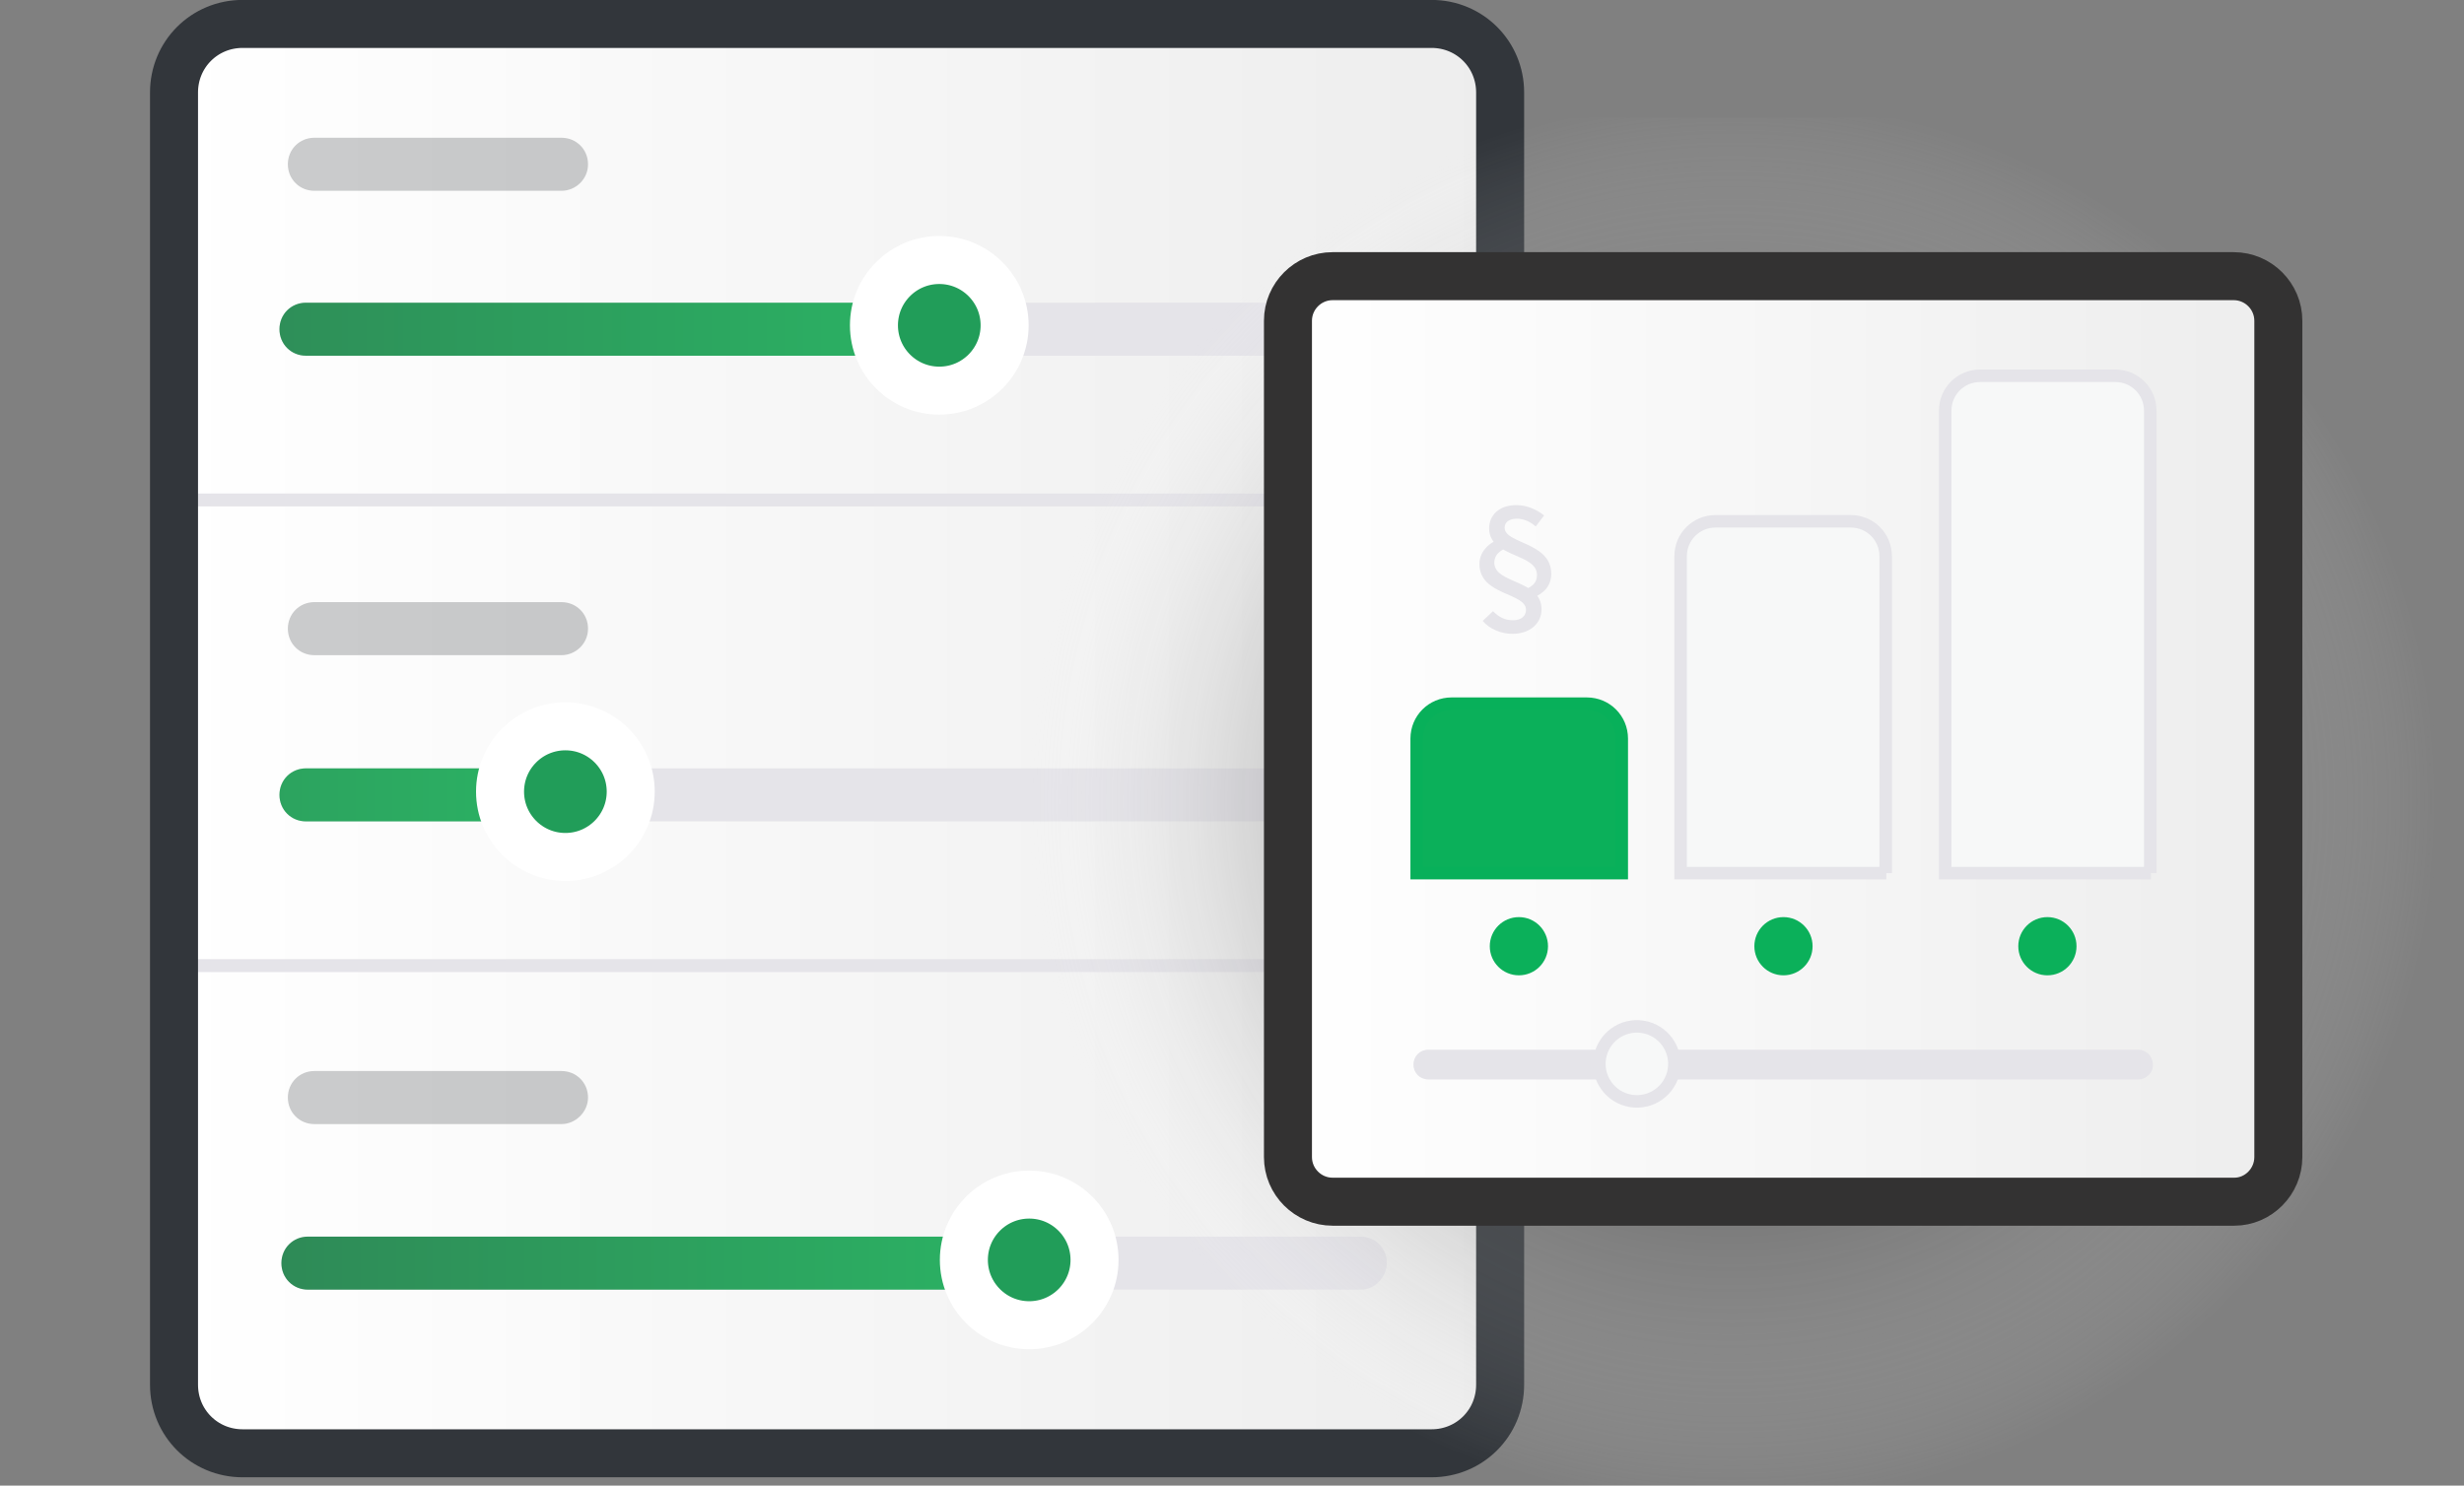 <?xml version="1.0" encoding="utf-8"?>
<!-- Generator: Adobe Illustrator 24.0.2, SVG Export Plug-In . SVG Version: 6.00 Build 0)  -->
<svg version="1.1" id="Layer_1" xmlns="http://www.w3.org/2000/svg" xmlns:xlink="http://www.w3.org/1999/xlink" x="0px" y="0px"
	 viewBox="0 0 380.9 229.7" style="enable-background:new 0 0 380.9 229.7;" xml:space="preserve">
<rect x="0" y="0" width="380.9" height="229.7" fill="#808080" stroke="none"/>
<style type="text/css">
	.st0{fill:url(#XMLID_5_);}
	.st1{clip-path:url(#SVGID_2_);}
	.st2{fill:#E5E4E9;}
	.st3{clip-path:url(#SVGID_4_);fill:url(#XMLID_6_);}
	.st4{fill:#219D59;stroke:#FFFFFF;stroke-width:7.422;stroke-linecap:round;stroke-miterlimit:10;}
	.st5{opacity:0.25;fill:#32363B;enable-background:new    ;}
	.st6{clip-path:url(#SVGID_6_);}
	.st7{fill:none;stroke:#E5E4E9;stroke-width:2;stroke-miterlimit:10;}
	.st8{clip-path:url(#SVGID_8_);fill:url(#XMLID_7_);}
	.st9{clip-path:url(#SVGID_10_);}
	.st10{clip-path:url(#SVGID_12_);fill:url(#XMLID_8_);}
	.st11{fill:none;stroke:#32363B;stroke-width:7.422;stroke-linecap:round;stroke-miterlimit:10;}
	.st12{opacity:0.8;fill:url(#XMLID_9_);enable-background:new    ;}
	.st13{fill:url(#XMLID_10_);}
	.st14{clip-path:url(#SVGID_14_);}
	.st15{fill:#0BB05A;stroke:#08B05A;stroke-width:1.935;stroke-miterlimit:10;}
	.st16{fill:#F7F8F8;stroke:#E5E4E9;stroke-width:1.935;stroke-miterlimit:10;}
	.st17{fill:#0BB05A;}
	.st18{fill:none;stroke:#333232;stroke-width:7.422;stroke-linecap:round;stroke-miterlimit:10;}
</style>
<g>
	<g>
		
			<linearGradient id="XMLID_5_" gradientUnits="userSpaceOnUse" x1="26.9" y1="117.8" x2="231.9" y2="117.8" gradientTransform="matrix(1 0 0 -1 0 232)">
			<stop  offset="0" style="stop-color:#FFFFFF"/>
			<stop  offset="1" style="stop-color:#EDEDED"/>
		</linearGradient>
		<path id="XMLID_24_" class="st0" d="M221.3,224.7H37.5c-5.9,0-10.6-4.7-10.6-10.6V14.3c0-5.9,4.7-10.6,10.6-10.6h183.8
			c5.9,0,10.6,4.7,10.6,10.6v199.8C231.9,220,227.2,224.7,221.3,224.7z"/>
	</g>
	<g>
		<defs>
			<path id="SVGID_1_" d="M221.3,224.7H37.5c-5.9,0-10.6-4.7-10.6-10.6V14.3c0-5.9,4.7-10.6,10.6-10.6h183.8
				c5.9,0,10.6,4.7,10.6,10.6v199.8C231.9,220,227.2,224.7,221.3,224.7z"/>
		</defs>
		<clipPath id="SVGID_2_">
			<use xlink:href="#SVGID_1_"  style="overflow:visible;"/>
		</clipPath>
		<g class="st1">
			<g>
				<g>
					<g>
						<g>
							<path id="XMLID_22_" class="st2" d="M210.3,199.4H47.6c-2.3,0-4.1-1.8-4.1-4.1l0,0c0-2.3,1.8-4.1,4.1-4.1h162.7
								c2.3,0,4.1,1.8,4.1,4.1l0,0C214.3,197.6,212.5,199.4,210.3,199.4z"/>
						</g>
						<g>
							<defs>
								<path id="SVGID_3_" d="M210.3,199.4H47.6c-2.3,0-4.1-1.8-4.1-4.1l0,0c0-2.3,1.8-4.1,4.1-4.1h162.7c2.3,0,4.1,1.8,4.1,4.1
									l0,0C214.3,197.6,212.5,199.4,210.3,199.4z"/>
							</defs>
							<clipPath id="SVGID_4_">
								<use xlink:href="#SVGID_3_"  style="overflow:visible;"/>
							</clipPath>
							
								<linearGradient id="XMLID_6_" gradientUnits="userSpaceOnUse" x1="-44.1" y1="36.7" x2="158.3" y2="36.7" gradientTransform="matrix(1 0 0 -1 0 232)">
								<stop  offset="0" style="stop-color:#316B4D"/>
								<stop  offset="1" style="stop-color:#2BB364"/>
							</linearGradient>
							<path id="XMLID_23_" class="st3" d="M154.2,199.4H-40c-2.3,0-4.1-1.8-4.1-4.1l0,0c0-2.3,1.8-4.1,4.1-4.1h194.2
								c2.3,0,4.1,1.8,4.1,4.1l0,0C158.3,197.6,156.4,199.4,154.2,199.4z"/>
						</g>
					</g>
					<circle class="st4" cx="159.1" cy="194.8" r="10.1"/>
				</g>
			</g>
			<path id="XMLID_20_" class="st5" d="M86.8,173.8H48.6c-2.3,0-4.1-1.8-4.1-4.1l0,0c0-2.3,1.8-4.1,4.1-4.1h38.2
				c2.3,0,4.1,1.8,4.1,4.1l0,0C90.9,171.9,89,173.8,86.8,173.8z"/>
		</g>
	</g>
	<g>
		<defs>
			<path id="SVGID_5_" d="M221.3,224.7H37.5c-5.9,0-10.6-4.7-10.6-10.6V14.3c0-5.9,4.7-10.6,10.6-10.6h183.8
				c5.9,0,10.6,4.7,10.6,10.6v199.8C231.9,220,227.2,224.7,221.3,224.7z"/>
		</defs>
		<clipPath id="SVGID_6_">
			<use xlink:href="#SVGID_5_"  style="overflow:visible;"/>
		</clipPath>
		<g class="st6">
			<line class="st7" x1="29.9" y1="149.3" x2="229" y2="149.3"/>
			<g>
				<g>
					<g>
						<g>
							<path id="XMLID_18_" class="st2" d="M210,127H47.3c-2.3,0-4.1-1.8-4.1-4.1l0,0c0-2.3,1.8-4.1,4.1-4.1H210
								c2.3,0,4.1,1.8,4.1,4.1l0,0C214.1,125.2,212.3,127,210,127z"/>
						</g>
						<g>
							<defs>
								<path id="SVGID_7_" d="M210,127H47.3c-2.3,0-4.1-1.8-4.1-4.1l0,0c0-2.3,1.8-4.1,4.1-4.1H210c2.3,0,4.1,1.8,4.1,4.1l0,0
									C214.1,125.2,212.3,127,210,127z"/>
							</defs>
							<clipPath id="SVGID_8_">
								<use xlink:href="#SVGID_7_"  style="overflow:visible;"/>
							</clipPath>
							
								<linearGradient id="XMLID_7_" gradientUnits="userSpaceOnUse" x1="-115" y1="109.1" x2="87.4" y2="109.1" gradientTransform="matrix(1 0 0 -1 0 232)">
								<stop  offset="0" style="stop-color:#316B4D"/>
								<stop  offset="1" style="stop-color:#2BB364"/>
							</linearGradient>
							<path id="XMLID_19_" class="st8" d="M83.3,127h-194.2c-2.3,0-4.1-1.8-4.1-4.1l0,0c0-2.3,1.8-4.1,4.1-4.1H83.3
								c2.3,0,4.1,1.8,4.1,4.1l0,0C87.4,125.2,85.6,127,83.3,127z"/>
						</g>
					</g>
					<circle class="st4" cx="87.4" cy="122.4" r="10.1"/>
				</g>
				<path id="XMLID_17_" class="st5" d="M86.8,101.3H48.6c-2.3,0-4.1-1.8-4.1-4.1l0,0c0-2.3,1.8-4.1,4.1-4.1h38.2
					c2.3,0,4.1,1.8,4.1,4.1l0,0C90.9,99.5,89,101.3,86.8,101.3z"/>
			</g>
		</g>
	</g>
	<g>
		<defs>
			<path id="SVGID_9_" d="M221.3,224.7H37.5c-5.9,0-10.6-4.7-10.6-10.6V14.3c0-5.9,4.7-10.6,10.6-10.6h183.8
				c5.9,0,10.6,4.7,10.6,10.6v199.8C231.9,220,227.2,224.7,221.3,224.7z"/>
		</defs>
		<clipPath id="SVGID_10_">
			<use xlink:href="#SVGID_9_"  style="overflow:visible;"/>
		</clipPath>
		<g class="st9">
			<line class="st7" x1="29.9" y1="77.3" x2="229" y2="77.3"/>
			<g>
				<g>
					<g>
						<g>
							<path id="XMLID_15_" class="st2" d="M210,55H47.3c-2.3,0-4.1-1.8-4.1-4.1l0,0c0-2.3,1.8-4.1,4.1-4.1H210
								c2.3,0,4.1,1.8,4.1,4.1l0,0C214.1,53.2,212.3,55,210,55z"/>
						</g>
						<g>
							<defs>
								<path id="SVGID_11_" d="M210,55H47.3c-2.3,0-4.1-1.8-4.1-4.1l0,0c0-2.3,1.8-4.1,4.1-4.1H210c2.3,0,4.1,1.8,4.1,4.1l0,0
									C214.1,53.2,212.3,55,210,55z"/>
							</defs>
							<clipPath id="SVGID_12_">
								<use xlink:href="#SVGID_11_"  style="overflow:visible;"/>
							</clipPath>
							
								<linearGradient id="XMLID_8_" gradientUnits="userSpaceOnUse" x1="-57.2" y1="181.1" x2="145.2" y2="181.1" gradientTransform="matrix(1 0 0 -1 0 232)">
								<stop  offset="0" style="stop-color:#316B4D"/>
								<stop  offset="1" style="stop-color:#2BB364"/>
							</linearGradient>
							<path id="XMLID_16_" class="st10" d="M141.1,55H-53.1c-2.3,0-4.1-1.8-4.1-4.1l0,0c0-2.3,1.8-4.1,4.1-4.1h194.2
								c2.3,0,4.1,1.8,4.1,4.1l0,0C145.2,53.2,143.3,55,141.1,55z"/>
						</g>
					</g>
					<circle class="st4" cx="145.2" cy="50.3" r="10.1"/>
				</g>
				<path id="XMLID_14_" class="st5" d="M86.8,29.5H48.6c-2.3,0-4.1-1.8-4.1-4.1l0,0c0-2.3,1.8-4.1,4.1-4.1h38.2
					c2.3,0,4.1,1.8,4.1,4.1l0,0C90.9,27.7,89,29.5,86.8,29.5z"/>
			</g>
		</g>
	</g>
	<g>
		<path id="XMLID_1_" class="st11" d="M221.3,224.7H37.5c-5.9,0-10.6-4.7-10.6-10.6V14.3c0-5.9,4.7-10.6,10.6-10.6h183.8
			c5.9,0,10.6,4.7,10.6,10.6v199.8C231.9,220,227.2,224.7,221.3,224.7z"/>
	</g>
</g>
<radialGradient id="XMLID_9_" cx="267.75" cy="108.05" r="109.513" gradientTransform="matrix(1 0 0 -1 0 232)" gradientUnits="userSpaceOnUse">
	<stop  offset="0" style="stop-color:#000000"/>
	<stop  offset="9.230968e-02" style="stop-color:#060606;stop-opacity:0.908"/>
	<stop  offset="0.217" style="stop-color:#171717;stop-opacity:0.782"/>
	<stop  offset="0.361" style="stop-color:#343434;stop-opacity:0.638"/>
	<stop  offset="0.519" style="stop-color:#5C5C5C;stop-opacity:0.48"/>
	<stop  offset="0.689" style="stop-color:#8F8F8F;stop-opacity:0.31"/>
	<stop  offset="0.866" style="stop-color:#CCCCCC;stop-opacity:0.133"/>
	<stop  offset="0.999" style="stop-color:#FFFFFF;stop-opacity:0"/>
</radialGradient>
<path id="XMLID_13_" class="st12" d="M370.8,229.7H164.7c-5.6,0-10.1-4.5-10.1-10.1V28.3c0-5.6,4.5-10.1,10.1-10.1h206.1
	c5.6,0,10.1,4.5,10.1,10.1v191.3C380.9,225.2,376.4,229.7,370.8,229.7z"/>
<g>
	<g>
		
			<linearGradient id="XMLID_10_" gradientUnits="userSpaceOnUse" x1="199.1" y1="117.75" x2="352.2" y2="117.75" gradientTransform="matrix(1 0 0 -1 0 232)">
			<stop  offset="0" style="stop-color:#FFFFFF"/>
			<stop  offset="1" style="stop-color:#EDEDED"/>
		</linearGradient>
		<path id="XMLID_2_" class="st13" d="M345.4,185.8H206c-3.8,0-6.9-3.1-6.9-6.9V49.6c0-3.8,3.1-6.9,6.9-6.9h139.3
			c3.8,0,6.9,3.1,6.9,6.9v129.3C352.2,182.7,349.1,185.8,345.4,185.8z"/>
	</g>
	<g>
		<defs>
			<path id="SVGID_13_" d="M345.4,185.8H206c-3.8,0-6.9-3.1-6.9-6.9V49.6c0-3.8,3.1-6.9,6.9-6.9h139.3c3.8,0,6.9,3.1,6.9,6.9v129.3
				C352.2,182.7,349.1,185.8,345.4,185.8z"/>
		</defs>
		<clipPath id="SVGID_14_">
			<use xlink:href="#SVGID_13_"  style="overflow:visible;"/>
		</clipPath>
		<g class="st14">
			<g>
				<path class="st15" d="M219,135v-20.8c0-3,2.4-5.4,5.4-5.4h20.9c3,0,5.4,2.4,5.4,5.4V135H219z"/>
				<path class="st16" d="M291.6,135h-31.8V86c0-3,2.4-5.4,5.4-5.4h20.9c3,0,5.4,2.4,5.4,5.4v49H291.6z"/>
				<path class="st16" d="M332.5,135h-31.8V63.5c0-3,2.4-5.4,5.4-5.4H327c3,0,5.4,2.4,5.4,5.4V135H332.5z"/>
				<circle class="st17" cx="234.8" cy="146.3" r="4.5"/>
				<circle class="st17" cx="275.7" cy="146.3" r="4.5"/>
				<circle class="st17" cx="316.5" cy="146.3" r="4.5"/>
			</g>
			<g>
				<path class="st2" d="M330.6,166.9H220.8c-1.3,0-2.3-1-2.3-2.3l0,0c0-1.3,1-2.3,2.3-2.3h109.7c1.3,0,2.3,1,2.3,2.3l0,0
					C332.9,165.8,331.8,166.9,330.6,166.9z"/>
				
					<ellipse transform="matrix(0.16 -0.987 0.987 0.16 50.182 387.982)" class="st16" cx="253.1" cy="164.5" rx="5.8" ry="5.8"/>
			</g>
			<g>
				<g>
					<path class="st2" d="M229.2,96l1.6-1.5c0.9,0.9,1.8,1.4,3.1,1.4s2-0.7,2-1.6c0-2.7-7.2-2.2-7.2-7.1c0-1.7,1.2-3.1,2.9-3.8
						l1.3,1.3c-1.2,0.5-1.9,1.2-1.9,2.3c0,3.3,7.3,2.6,7.3,7.2c0,2.2-1.8,3.8-4.5,3.8C232.1,98,230.3,97.3,229.2,96z M235.6,91.2
						c1.3-0.5,2-1.1,2-2.3c0-3.4-7.4-2.7-7.4-7.2c0-2,1.5-3.6,4.2-3.6c1.8,0,3.3,0.8,4.3,1.6l-1.3,1.7c-0.8-0.7-1.8-1.2-2.9-1.2
						c-1.3,0-1.9,0.6-1.9,1.4c0,2.5,7.2,2.2,7.2,7.1c0,1.9-1.1,3-2.9,3.8L235.6,91.2z"/>
				</g>
			</g>
		</g>
	</g>
	<g>
		<path id="XMLID_3_" class="st18" d="M345.4,185.8H206c-3.8,0-6.9-3.1-6.9-6.9V49.6c0-3.8,3.1-6.9,6.9-6.9h139.3
			c3.8,0,6.9,3.1,6.9,6.9v129.3C352.2,182.7,349.1,185.8,345.4,185.8z"/>
	</g>
</g>
</svg>
